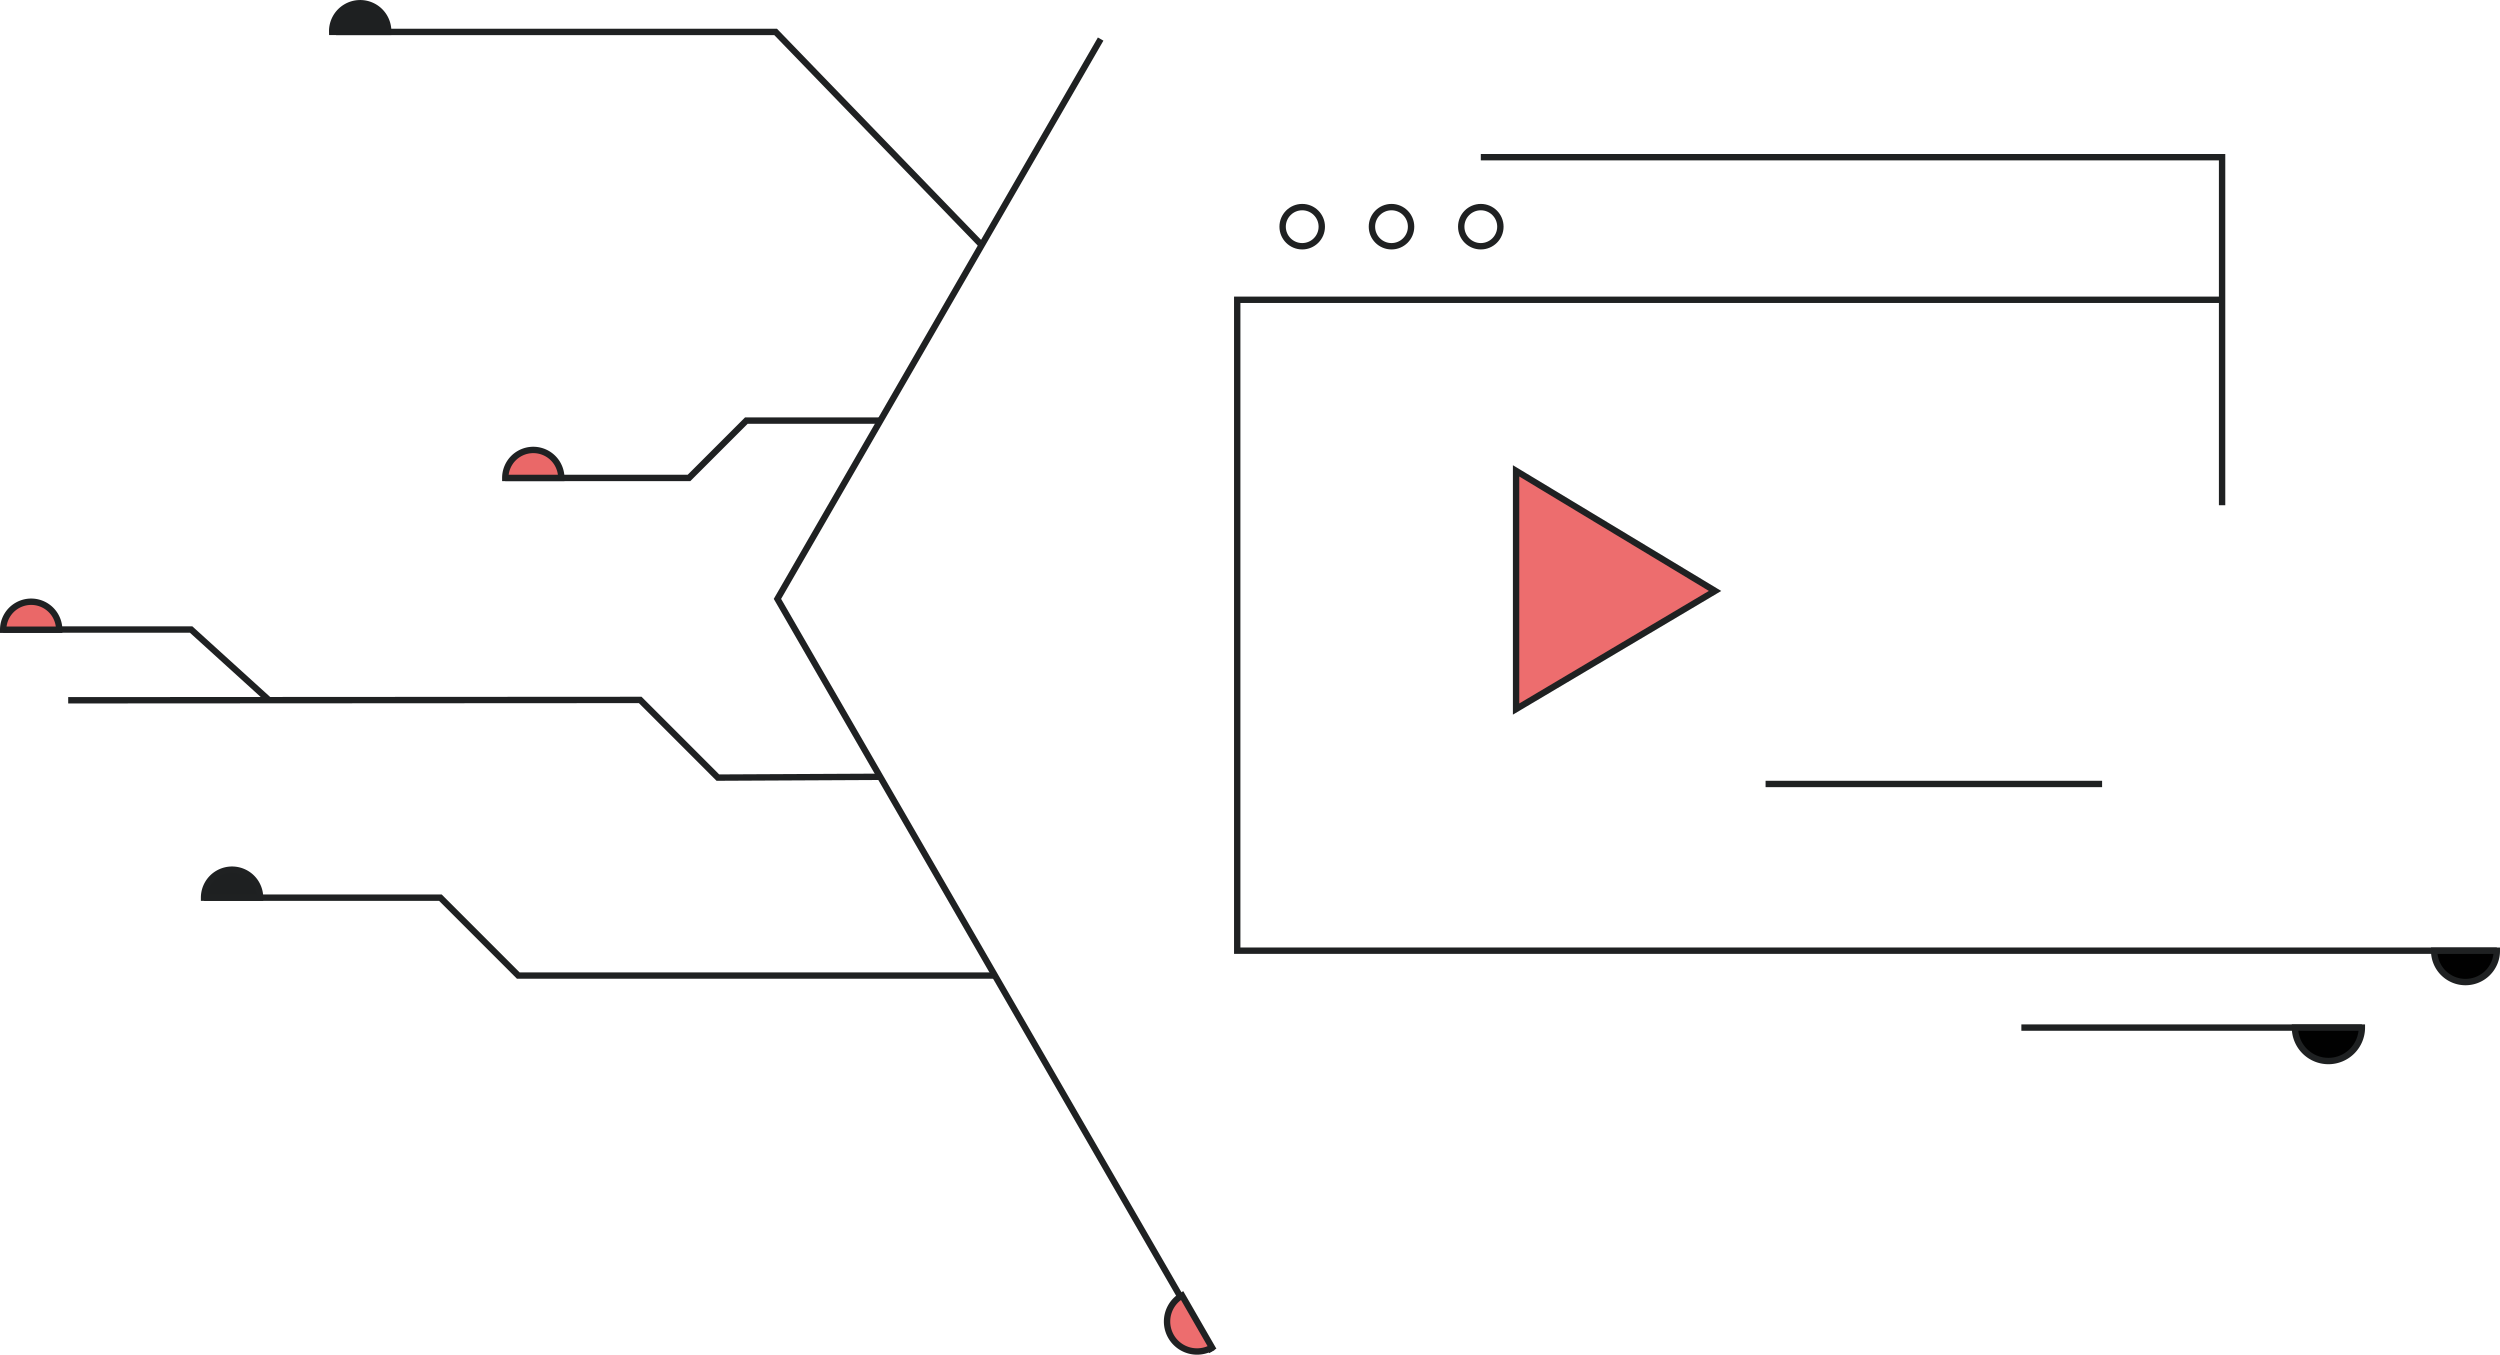 <svg xmlns="http://www.w3.org/2000/svg" viewBox="0 0 1176.1 637.31"><defs><style>.cls-1{fill:none;}.cls-1,.cls-2,.cls-3,.cls-4,.cls-5{stroke:#1f2122;}.cls-1,.cls-2,.cls-3,.cls-4,.cls-5,.cls-6{stroke-miterlimit:10;stroke-width:3px;}.cls-2{fill:#010101;}.cls-3{fill:#ed6d6e;}.cls-4{fill:#ea6868;}.cls-5,.cls-6{fill:#1e2021;}.cls-6{stroke:#1e2021;}</style></defs><g id="Layer_2" data-name="Layer 2"><g id="Laag_1" data-name="Laag 1"><line class="cls-1" x1="950.93" y1="483.42" x2="1111.12" y2="483.42"/><path class="cls-2" d="M1095.38,499.15a15.74,15.74,0,0,0,15.74-15.73h-31.47A15.73,15.73,0,0,0,1095.38,499.15Z"/><line class="cls-1" x1="830.6" y1="368.81" x2="988.91" y2="368.81"/><polygon class="cls-3" points="713.23 221.51 713.23 333.56 806.83 278 713.23 221.51"/><polyline class="cls-1" points="1174.6 447.24 582.04 447.24 582.04 141.03 1045.36 141.03"/><path class="cls-2" d="M1159.87,462a14.72,14.72,0,0,0,14.73-14.73h-29.46A14.71,14.71,0,0,0,1159.85,462Z"/><circle class="cls-1" cx="612.61" cy="106.64" r="9.21"/><circle class="cls-1" cx="654.62" cy="106.64" r="9.21"/><circle class="cls-1" cx="696.63" cy="106.64" r="9.21"/><polyline class="cls-1" points="1045.36 237.68 1045.36 73.95 696.63 73.95"/><polyline class="cls-1" points="414.07 365.44 337.71 365.82 301.18 329.28 32.08 329.44"/><polyline class="cls-1" points="126.53 329.39 89.9 296.15 1.5 296.15"/><path class="cls-4" d="M27.84,296.25a13.17,13.17,0,0,0-26.34,0H27.84Z"/><polyline class="cls-1" points="96 422.3 207.18 422.3 243.83 458.95 468.06 458.95"/><path class="cls-5" d="M122.34,422.3a13.17,13.17,0,0,0-26.34,0Z"/><polyline class="cls-1" points="158.1 15.03 364.9 15.03 461.83 115.31"/><path class="cls-6" d="M156.28,15a13.17,13.17,0,0,1,26.33-.72q0,.36,0,.72Z"/><polyline class="cls-1" points="414.17 197.86 351.12 197.86 324.13 224.84 237.66 224.84"/><path class="cls-4" d="M264.05,224.84a13.17,13.17,0,1,0-26.34,0Z"/><polyline class="cls-1" points="570.18 635.82 365.74 281.74 517.79 18.38"/><path class="cls-3" d="M570.18,633.92a14.11,14.11,0,0,1-14.08-24.46Z"/></g></g></svg>